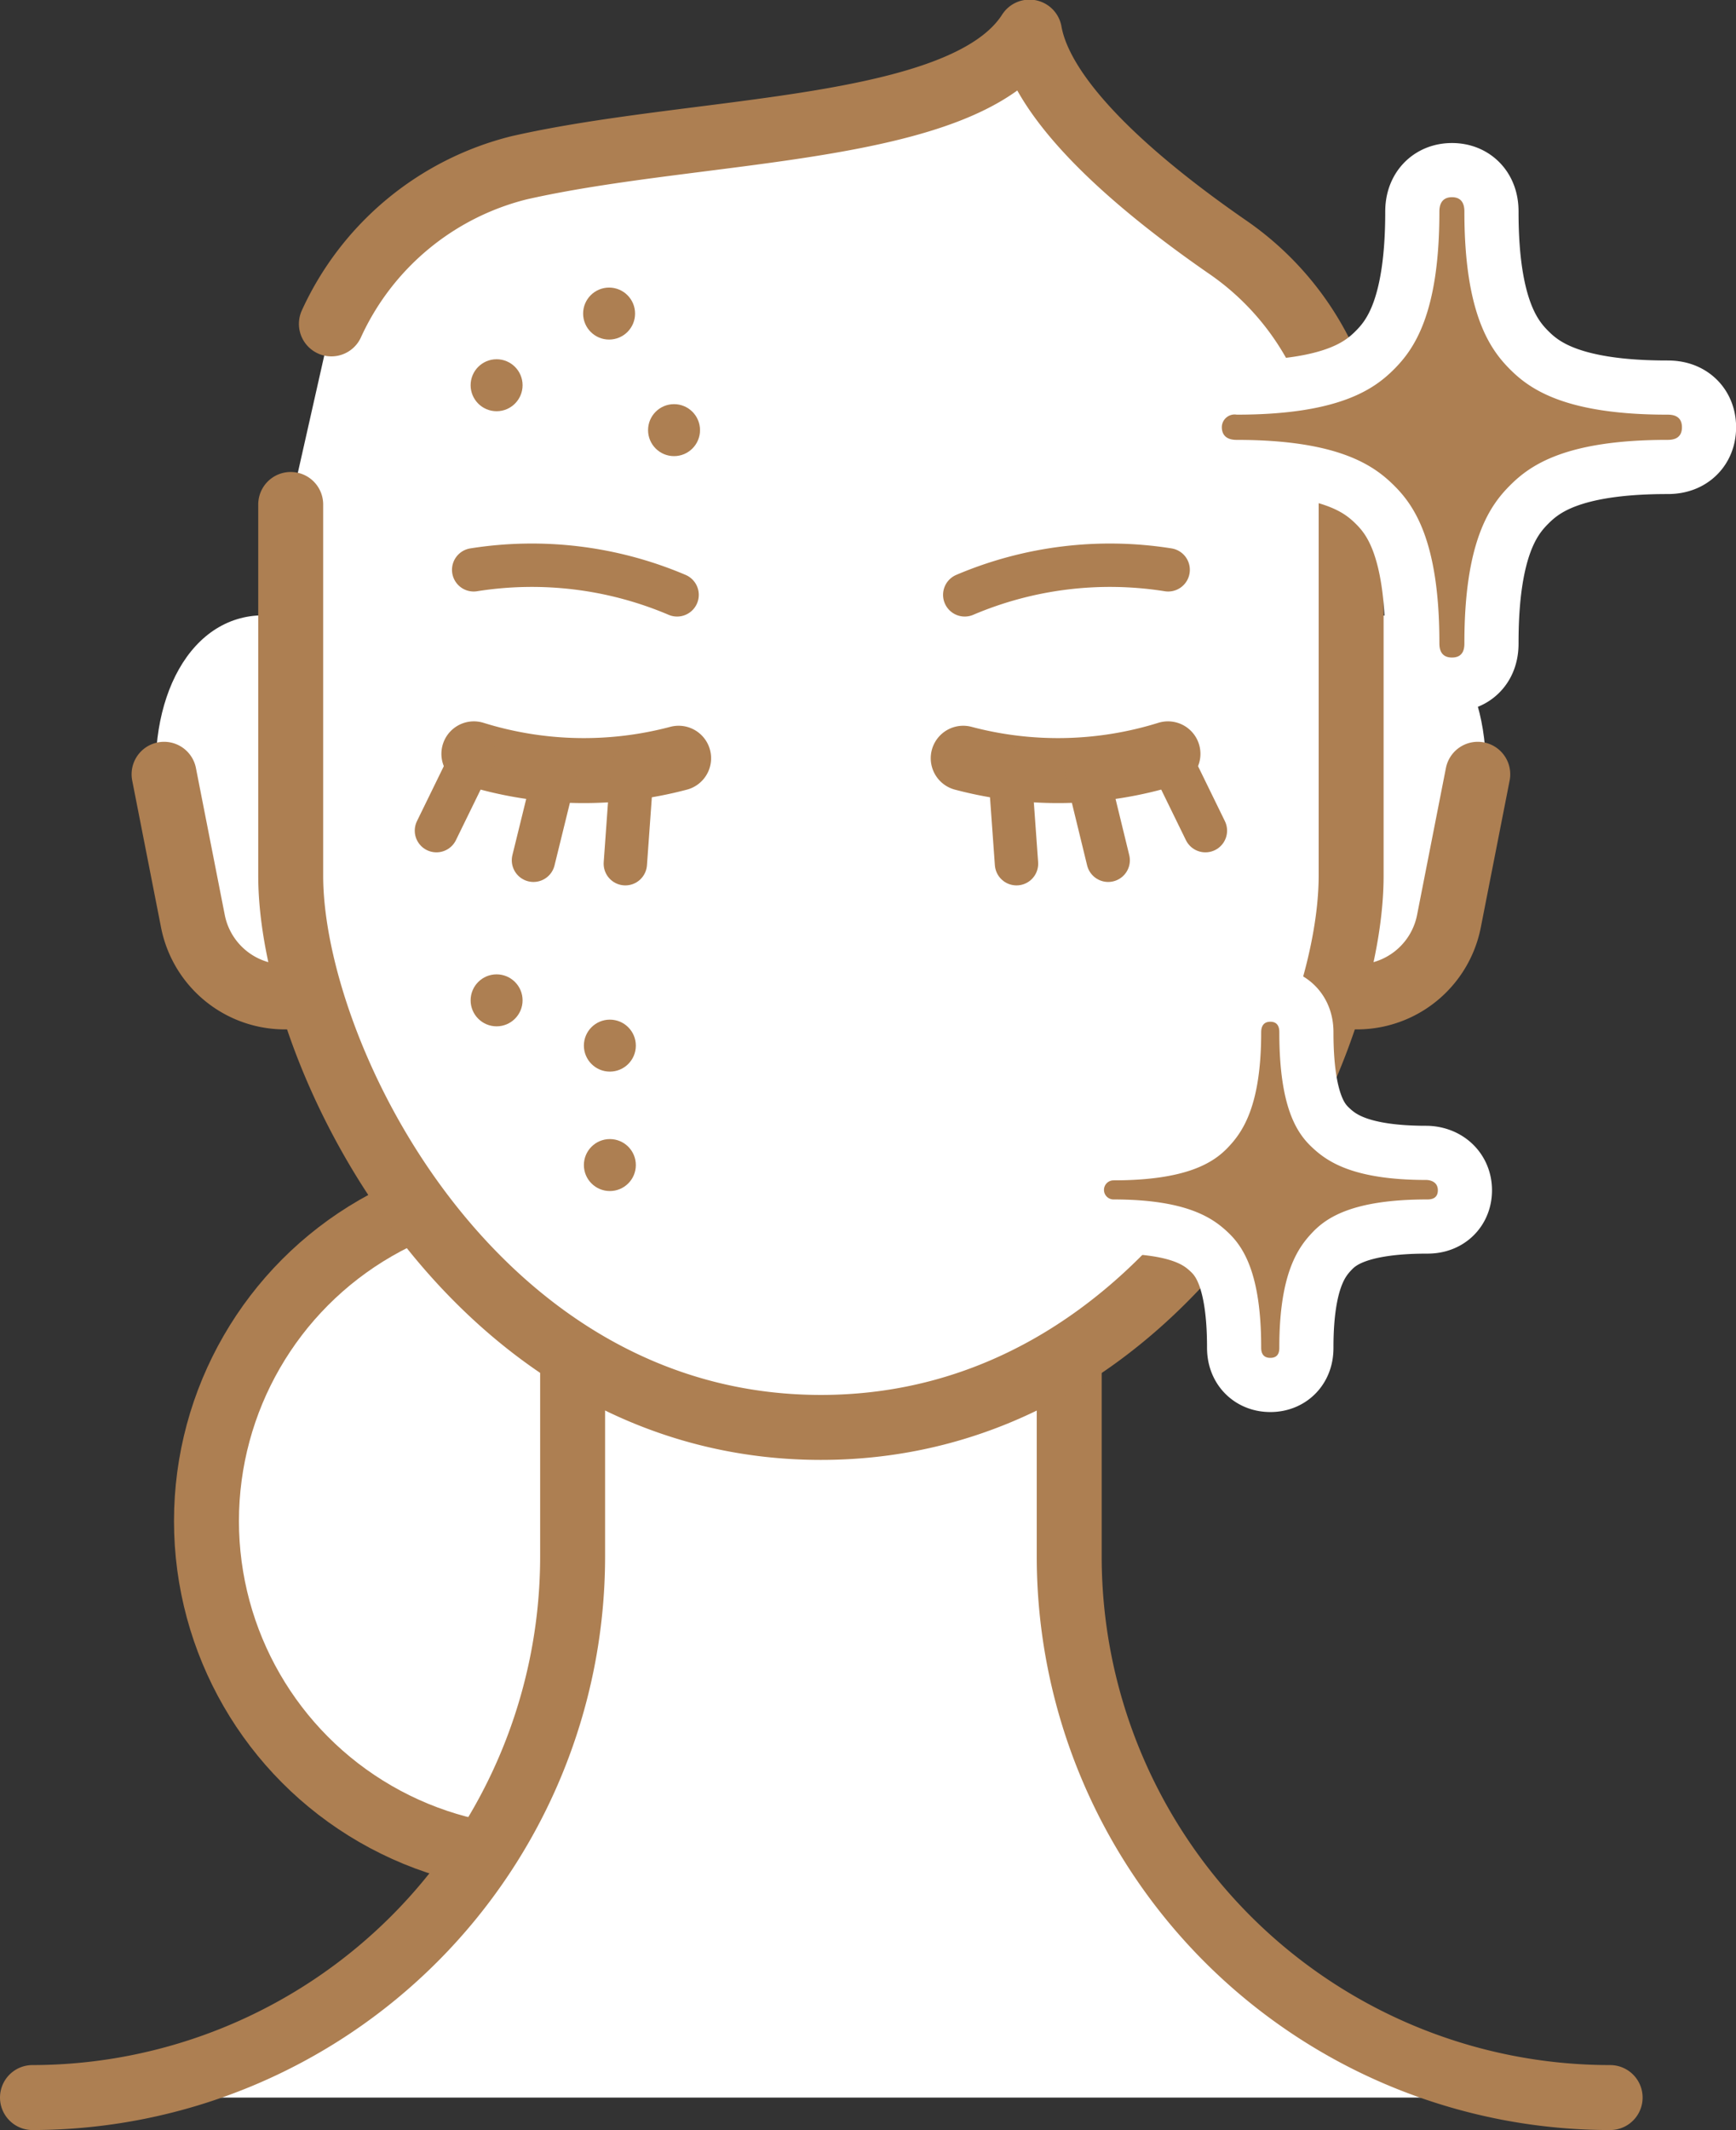 <svg xmlns="http://www.w3.org/2000/svg" viewBox="0 0 90.89 111.48"><rect x="0" y="0" width="90.89" height="111.48" fill="#333333" stroke="none"/><defs><style>.cls-1,.cls-2{fill:#fff;}.cls-2,.cls-3,.cls-4{stroke:#ad7f52;}.cls-2,.cls-3,.cls-4,.cls-5{stroke-linecap:round;stroke-linejoin:round;}.cls-2,.cls-3{stroke-width:3.4px;}.cls-3,.cls-4,.cls-5{fill:none;}.cls-4{stroke-width:2.27px;}.cls-5{stroke:#fff;stroke-width:5.67px;}.cls-6{fill:#ad7f52;}</style></defs><g id="w"><ellipse class="cls-1" cx="33.24" cy="47.32" rx="6.78" ry="10.26" transform="translate(-29.05 5.06) rotate(-14.86)"/><ellipse class="cls-1" cx="88.76" cy="47.32" rx="10.26" ry="6.78" transform="translate(2.23 115.93) rotate(-75.14)"/></g><g id="レイヤー_1" data-name="レイヤー 1"><circle class="cls-2" cx="28.51" cy="79.6" r="17.7"/><path class="cls-2" d="M19.72,114.82A28.32,28.32,0,0,0,48,86.51V76.25H74V86.51a28.32,28.32,0,0,0,28.32,28.31" transform="translate(-18.02 -5.05)"/><path class="cls-2" d="M35.37,22a14.71,14.71,0,0,1,9.83-8.17c9.52-2.16,23.3-1.75,26.72-7.1.68,3.83,5.94,8.19,10.4,11.27a14.93,14.93,0,0,1,6.44,12.31V50.88c0,9.49-9.57,28.87-27.76,28.87S33.24,60.34,33.24,50.88V31.45" transform="translate(-18.02 -5.05)"/><path class="cls-3" d="M53.55,44.73a19.36,19.36,0,0,1-10.72-.23" transform="translate(-18.02 -5.05)"/><path class="cls-4" d="M53.47,36.18a19.43,19.43,0,0,0-10.65-1.31" transform="translate(-18.02 -5.05)"/><path class="cls-4" d="M68.53,36.18a19.43,19.43,0,0,1,10.65-1.31" transform="translate(-18.02 -5.05)"/><line class="cls-4" x1="24.81" y1="39.46" x2="22.85" y2="43.47"/><line class="cls-4" x1="29.1" y1="40.26" x2="27.93" y2="45.02"/><line class="cls-4" x1="33.1" y1="40.19" x2="32.74" y2="45.2"/><path class="cls-3" d="M68.45,44.73a19.36,19.36,0,0,0,10.72-.23" transform="translate(-18.02 -5.05)"/><line class="cls-4" x1="61.15" y1="39.46" x2="63.11" y2="43.47"/><line class="cls-4" x1="56.86" y1="40.26" x2="58.02" y2="45.02"/><line class="cls-4" x1="52.86" y1="40.19" x2="53.22" y2="45.2"/><path class="cls-3" d="M33.88,57.13a4.91,4.91,0,0,1-5.76-3.87l-1.51-7.69" transform="translate(-18.02 -5.05)"/><path class="cls-3" d="M88.12,57.13a4.91,4.91,0,0,0,5.76-3.87l1.51-7.69" transform="translate(-18.02 -5.05)"/><path class="cls-5" d="M92.69,66.8c-3.89,0-5.23-1-6-1.73S85,63,85,59.09c0-.15,0-.57-.47-.57s-.48.42-.48.57c0,3.88-1,5.23-1.73,6s-2.11,1.73-6,1.73a.49.49,0,1,0,0,1c3.88,0,5.23,1,6,1.73s1.73,2.1,1.73,6c0,.15,0,.56.48.56s.47-.41.47-.56c0-3.89,1-5.23,1.73-6s2.1-1.73,6-1.73c.15,0,.57,0,.57-.48S92.84,66.8,92.69,66.8Z" transform="translate(-18.02 -5.05)"/><path class="cls-6" d="M92.69,66.8c-3.89,0-5.23-1-6-1.73S85,63,85,59.09c0-.15,0-.57-.47-.57s-.48.42-.48.57c0,3.88-1,5.23-1.73,6s-2.11,1.73-6,1.73a.49.49,0,1,0,0,1c3.88,0,5.23,1,6,1.73s1.73,2.1,1.73,6c0,.15,0,.56.48.56s.47-.41.47-.56c0-3.89,1-5.23,1.73-6s2.1-1.73,6-1.73c.15,0,.57,0,.57-.48S92.84,66.8,92.69,66.8Z" transform="translate(-18.02 -5.05)"/><path class="cls-5" d="M82.77,28.07c5.34,0,7.19,1.35,8.23,2.38s2.38,2.89,2.38,8.23c0,.21,0,.78.66.78s.65-.57.65-.78c0-5.34,1.35-7.19,2.39-8.23s2.88-2.38,8.22-2.38c.21,0,.78,0,.78-.66s-.57-.66-.78-.66c-5.34,0-7.19-1.34-8.22-2.37s-2.39-2.89-2.39-8.23c0-.2,0-.78-.65-.78s-.66.58-.66.78c0,5.34-1.34,7.19-2.38,8.23s-2.89,2.37-8.23,2.37a.67.67,0,0,0-.78.66C82,28.05,82.57,28.07,82.77,28.07Z" transform="translate(-18.02 -5.05)"/><path class="cls-6" d="M82.77,28.07c5.34,0,7.19,1.35,8.23,2.38s2.38,2.89,2.38,8.23c0,.21,0,.78.66.78s.65-.57.65-.78c0-5.34,1.35-7.19,2.39-8.23s2.88-2.38,8.22-2.38c.21,0,.78,0,.78-.66s-.57-.66-.78-.66c-5.34,0-7.19-1.34-8.22-2.37s-2.39-2.89-2.39-8.23c0-.2,0-.78-.65-.78s-.66.58-.66.78c0,5.34-1.34,7.19-2.38,8.23s-2.89,2.37-8.23,2.37a.67.67,0,0,0-.78.66C82,28.05,82.57,28.07,82.77,28.07Z" transform="translate(-18.02 -5.05)"/><circle class="cls-6" cx="26" cy="52.35" r="1.36"/><circle class="cls-6" cx="31.93" cy="54.72" r="1.36"/><circle class="cls-6" cx="31.93" cy="60.97" r="1.36"/><circle class="cls-6" cx="35.29" cy="22.51" r="1.36"/><circle class="cls-6" cx="31.89" cy="16.41" r="1.36"/><circle class="cls-6" cx="26" cy="20.16" r="1.36"/></g></svg>
